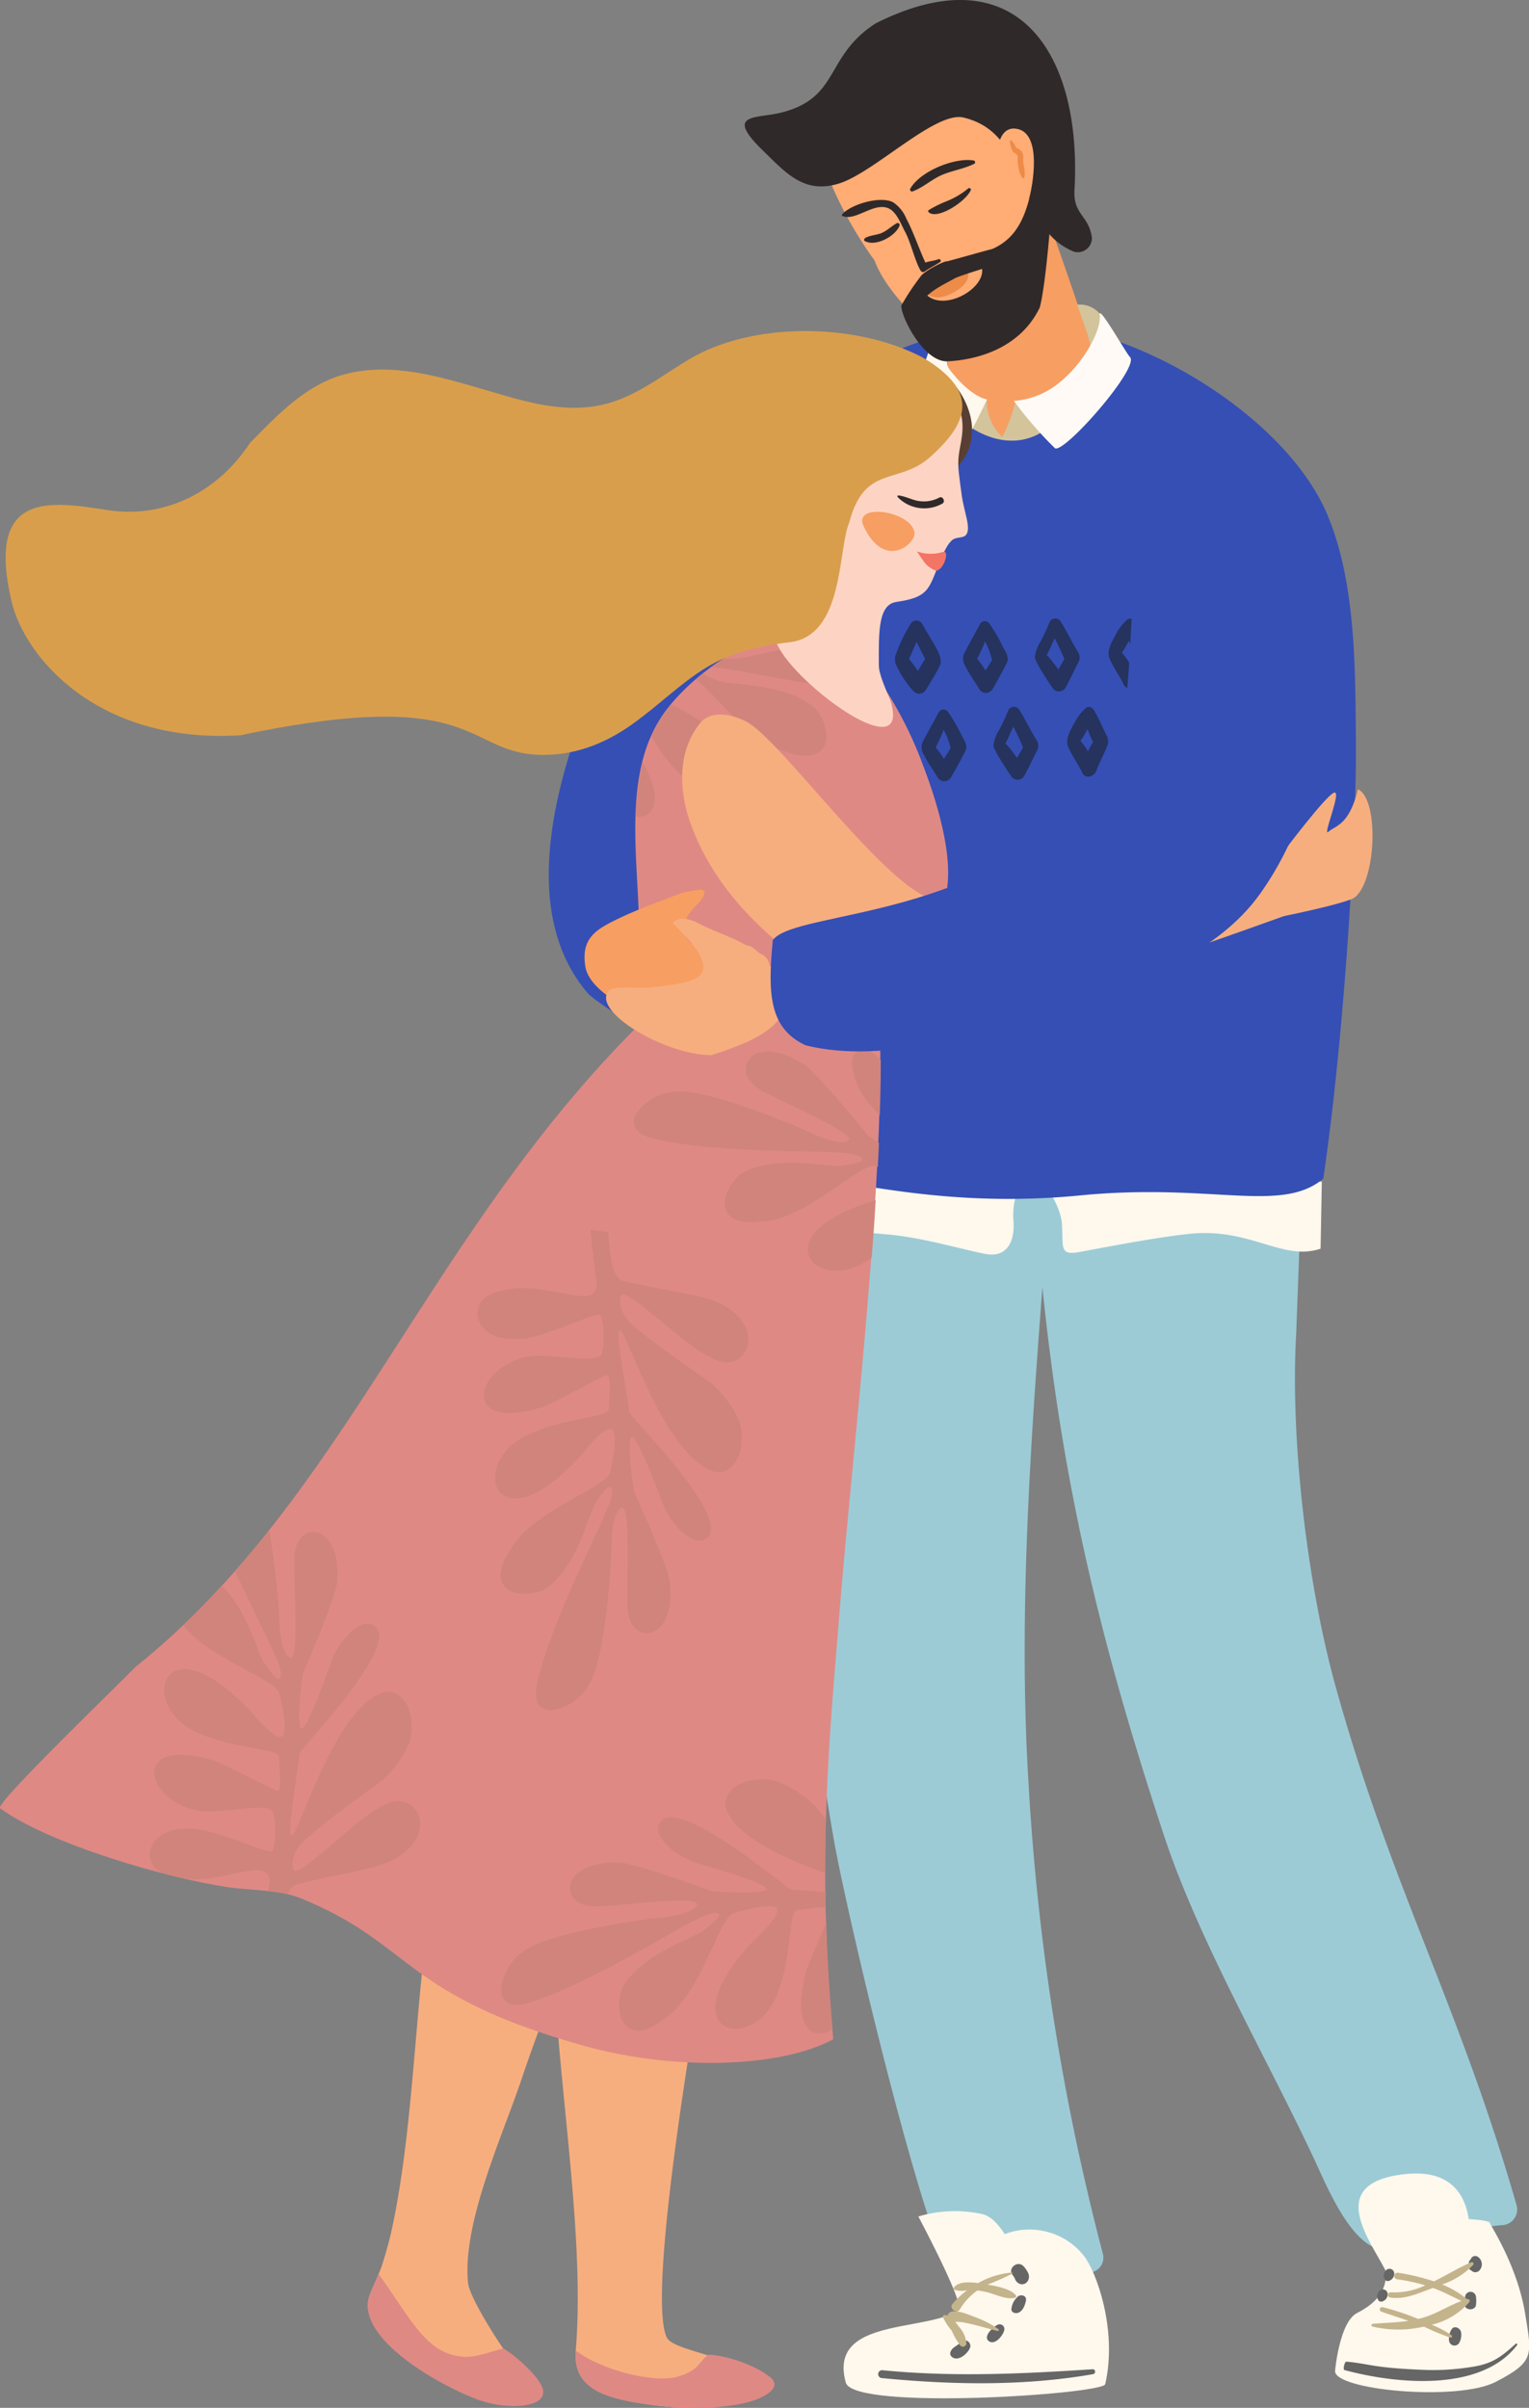 <?xml version="1.0" encoding="UTF-8"?> <svg xmlns="http://www.w3.org/2000/svg" viewBox="0 0 279.13 439.43"><rect x="0" y="0" width="279.13" height="439.43" fill="#808080" stroke="none"/> <defs> <style>.cls-1{fill:#9ccbd6;}.cls-1,.cls-10,.cls-11,.cls-12,.cls-13,.cls-14,.cls-15,.cls-16,.cls-17,.cls-18,.cls-19,.cls-2,.cls-3,.cls-4,.cls-5,.cls-6,.cls-7,.cls-8,.cls-9{fill-rule:evenodd;}.cls-2{fill:#fff8ed;}.cls-3{fill:#354fb5;}.cls-4{fill:#25335e;}.cls-5{fill:#f7ae7e;}.cls-6{fill:#df8985;}.cls-7{fill:#f79e63;}.cls-8{fill:#ffac75;}.cls-9{fill:#302929;}.cls-10{fill:#ed8b49;}.cls-11{fill:#d4c49b;}.cls-12{fill:#fffaf5;}.cls-13{fill:#666;}.cls-14{fill:#c4b48b;}.cls-15{fill:#d1847c;}.cls-16{fill:#593f33;}.cls-17{fill:#fdd4c3;}.cls-18{fill:#f27566;}.cls-19{fill:#d99e4c;}</style> </defs> <title>fam</title> <g id="Слой_2" data-name="Слой 2"> <g id="Слой_1-2" data-name="Слой 1"> <path class="cls-1" d="M276.88,402.51c-10.5-36.59-22.94-58.22-33.08-94.82-5.19-18.76-8.26-45.09-7.18-64.1.89-24.43,1.69-38.29-.22-57.46-.16-1.58-4.5-5.71-6.18-5.76-20.9-.66-31.59,0-52.09,4.27-12.88,2.69-26.52,7-29,21.51a2.46,2.46,0,0,0,.76,2.32C142,250.6,144.92,293.93,152.27,336c2.15,12.29,15.74,70.51,22,80.65,6.42,3.19,18.6-.9,25.19-2a2.74,2.74,0,0,0,1.88-3.32,434.21,434.21,0,0,1-13.57-85.81c-1.83-29.48.21-60.41,2.53-90.59,3.7,36.35,10.71,65.2,22.16,99.95,6.4,19.44,19,41,27.62,59.52,2.06,4.42,5.74,13.31,10.52,15.63,7.14,3.47,16.13-3.56,23.56-3.93A2.88,2.88,0,0,0,276.88,402.51Z"></path> <path class="cls-1" d="M179.48,314.67a347.59,347.59,0,0,1,.24-43.91c.51-7.31,1.15-14.68,2.3-21.82.77-4.78,2.36-12.37,4.79-16-.91-1.73-.3-5.18-.08-6.66.66-4.23,1.09-5.26,1.36-9.57.25-4,.11-8.35.85-12.35a9.7,9.7,0,0,1-1.44-.47,5,5,0,0,1-3.32-4c-.18-1.39.3-2.89,1.68-3.25.76-.19,2.25.35,3,.45q1.65.21,3.33.36c1.84.16,3.69.26,5.55.33,4.05.13,8.11,0,12.16-.11,7.91-.32,16-.34,23.48-3.18a.73.73,0,0,1,.91.5,10,10,0,0,1,.07,3.9c-.14.71-1.16.53-1.2-.14-.07-.87-.08-1.71-.18-2.57-5,1.78-10.11,2.28-15.44,2.58-6.08.35-12.17.65-18.26.51-2.86-.06-5.72-.22-8.58-.53-1.05-.11-2.69-.67-3.7-.47-3.06.63-.25,4,1.6,4.57,2.5.85,5.51,1,8.13,1.18a35.48,35.48,0,0,0,9.49-.21c.33-.06.48.43.15.51a34.57,34.57,0,0,1-9.62.78l-2-.07a53.16,53.16,0,0,1-.37,10.47c-.28,2.87-.25,6.26-1.41,8.91-.19.45-.8.18-.84-.21-.35-3.26.72-7,1.07-10.21.31-3,.4-6,1-9a31.26,31.26,0,0,1-3.87-.35,74.36,74.36,0,0,1-.4,7.75c-.3,4.85-.37,8.1-1.48,12.83a17.71,17.71,0,0,0-.67,4.14,15.88,15.88,0,0,0,.15,2.07s0,0,0,.14c.66,0,1.78,2.49,0,2.28-2.95,4.84-4.26,14.17-5,20.28q-1.26,10.51-1.87,21.19a343.06,343.06,0,0,0,.26,42.65,351.33,351.33,0,0,0,16.17,84.12c.42,1.31-1.1,2.09-1.53.78a351.68,351.68,0,0,1-16.57-88.26Zm31.83-99.34c-1.42,5,1.23,11.08,3.67,15.32a55.75,55.75,0,0,0,5.5,7.72c1.12,1.36,2.6,4.15,4.52,4.37a.74.74,0,0,0,.75-.41c.3,6,.88,12.1,1.54,18.13a374.79,374.79,0,0,0,8.17,46.68A379.21,379.21,0,0,0,270,397.72c.7,1.31,2.18.19,1.48-1.12a378.75,378.75,0,0,1-33.3-86.25,373.56,373.56,0,0,1-8.46-45.25q-1.4-11.44-2.07-22.87c-.42-7.06-.65-14.22,2-20.16.36-.79-.8-1.82-1.21-1.06-2.5,4.59-3,10-2.89,15.83,0,1.64.08,3.29.16,4.94a.42.42,0,0,0-.32-.31c-1-.23-2.35-2.47-3-3.25s-1.47-1.81-2.18-2.73a50.16,50.16,0,0,1-3.92-5.78,30.15,30.15,0,0,1-3-7.18c-.61-2.38-.56-4.76-.92-7.16A.55.55,0,0,0,211.31,215.33Z"></path> <path class="cls-2" d="M189.81,215.07s3.86,4.38,4.07,8.52-.44,5.54,3.08,4.92,14-2.74,20.47-3.36c10.88-1.05,16.77,5.06,23.65,2.74l.23-12.26Z"></path> <path class="cls-2" d="M187.08,213.73s-2.45,4.76-2.08,8.9-1.32,6.86-4.93,6.24-11.17-2.93-17.68-3.55-18.19-1.24-18.19-1.24l-6.48-.42-3.84.63.18-10.56Z"></path> <path class="cls-3" d="M247.53,135.26c-.11-13.07,0-28.86-5.16-41.19-7.91-19-37.58-36.24-57.74-35.15-10.81.59-24.78,5.41-33.55,12-9.72,7.27-12,19.74-14.06,31-5.65,30.5-6.05,80.44,4.4,109.81a2.7,2.7,0,0,0,3.3,1.76,2.68,2.68,0,0,0,2.51,1.58c6.82-.06,24.43,5.58,49.9,3.1,24.13-2.36,36.73,3.38,44.44-3.06C245.39,189.38,247.68,151.6,247.53,135.26Z"></path> <path class="cls-4" d="M167.6,122.47h0c-.55-.75-1.09-1.5-1.66-2.22.49-1,.93-2.08,1.39-3.13.16.35.33.7.5,1a23.45,23.45,0,0,0,1.08,2.12c-.46.71-.9,1.44-1.31,2.19Zm2.49-5.63c-.59-1-1.21-2-1.75-3a1.21,1.21,0,0,0-2.08,0,27.64,27.64,0,0,0-2.85,6,4.27,4.27,0,0,0,.1,1.33,19,19,0,0,0,3.28,5,1.46,1.46,0,0,0,2.27-.3c.86-1.47,1.82-2.93,2.56-4.48C172.2,120.1,170.61,117.73,170.09,116.84Z"></path> <path class="cls-4" d="M178.39,120.24h0c.42-.85.84-1.69,1.19-2.56.09-.2.16-.42.24-.62a13.6,13.6,0,0,1,1.24,3.21l.06.17c-.38.65-.79,1.29-1.19,1.94a19.37,19.37,0,0,0-1.54-2.14Zm4.75-2.07a28.48,28.48,0,0,0-2.61-4.48,1,1,0,0,0-1.62.21c-.93,1.74-1.82,3.28-2.75,5.08a2.31,2.31,0,0,0,0,2.45c.73,1.51,1.75,2.9,2.62,4.34a1.41,1.41,0,0,0,2.42,0q1.36-2.35,2.61-4.79C184.29,120,183.6,119,183.14,118.17Z"></path> <path class="cls-4" d="M191.19,119.66h0l-.11-.08a18.24,18.24,0,0,0,.91-1.9c.18-.41.38-.8.57-1.19.58,1.22,1.2,2.43,1.7,3.68a.93.93,0,0,1,.05.1l-1.11,1.94a19.28,19.28,0,0,0-2-2.55Zm5.66-.58c-1.16-1.84-2.07-3.85-3.24-5.68a1.14,1.14,0,0,0-2.05.27,34.62,34.62,0,0,1-1.58,3.38,6.73,6.73,0,0,0-1.06,2.86c0,.9,2.74,4.91,3.21,5.61a1.4,1.4,0,0,0,2.38,0c.87-1.57,1.6-3.2,2.43-4.79A1.88,1.88,0,0,0,196.85,119.08Z"></path> <path class="cls-4" d="M205.93,117.23h0l.16-.28c.3.81.65,1.61,1,2.39a14.06,14.06,0,0,0-.92,1.66,12.84,12.84,0,0,0-1.38-1.92,11.94,11.94,0,0,0,1.13-1.85Zm3.67.93c-.83-1.58-1.46-3.28-2.42-4.78a1,1,0,0,0-1.33-.35,9.13,9.13,0,0,0-2.2,2.87c-.63,1.1-1.68,2.91-1.1,4.26.7,1.65,1.82,3.16,2.6,4.78.57,1.17,2.13.68,2.51-.32.63-1.67,1.49-3.22,2.12-4.88A2.41,2.41,0,0,0,209.6,118.16Z"></path> <path class="cls-4" d="M160.05,138.59h0c-.55-.75-1.09-1.5-1.66-2.22.49-1,.93-2.08,1.39-3.13l.5,1c.35.7.66,1.45,1.08,2.12-.46.71-.9,1.44-1.31,2.19Zm2.49-5.63c-.59-1-1.2-2-1.75-3.05a1.21,1.21,0,0,0-2.08,0,27.64,27.64,0,0,0-2.85,6,4.6,4.6,0,0,0,.1,1.33,19,19,0,0,0,3.28,5,1.46,1.46,0,0,0,2.27-.3c.86-1.47,1.82-2.93,2.56-4.48C164.65,136.22,163.06,133.85,162.54,133Z"></path> <path class="cls-4" d="M170.84,136.36h0c.42-.85.84-1.69,1.19-2.56.09-.2.16-.41.24-.62a14.25,14.25,0,0,1,1.25,3.21,1.09,1.09,0,0,0,0,.17c-.38.65-.79,1.29-1.19,1.94a19.37,19.37,0,0,0-1.54-2.14Zm4.75-2.06a28.13,28.13,0,0,0-2.61-4.49,1,1,0,0,0-1.62.21c-.93,1.74-1.82,3.28-2.75,5.08a2.33,2.33,0,0,0-.05,2.45c.73,1.51,1.75,2.9,2.62,4.34a1.41,1.41,0,0,0,2.42,0c.91-1.57,1.79-3.17,2.61-4.78C176.74,136.09,176.05,135.12,175.59,134.3Z"></path> <path class="cls-4" d="M183.64,135.78h0l-.11-.08a16.42,16.42,0,0,0,.91-1.9c.19-.41.38-.8.57-1.18.58,1.21,1.2,2.42,1.71,3.67a.31.31,0,0,0,.05.1c-.38.65-.74,1.3-1.12,1.94a19.28,19.28,0,0,0-2-2.55Zm5.67-.58c-1.17-1.84-2.08-3.85-3.25-5.68a1.14,1.14,0,0,0-2.05.27,34.62,34.62,0,0,1-1.58,3.38,6.73,6.73,0,0,0-1.06,2.86c0,.9,2.75,4.91,3.21,5.61a1.4,1.4,0,0,0,2.38,0c.87-1.57,1.6-3.2,2.43-4.79A1.91,1.91,0,0,0,189.31,135.2Z"></path> <path class="cls-4" d="M198.38,133.35h0l.16-.28c.3.81.65,1.61,1,2.39a13.44,13.44,0,0,0-.92,1.67,12.44,12.44,0,0,0-1.38-1.93,11.94,11.94,0,0,0,1.13-1.85Zm3.67.93c-.83-1.58-1.46-3.28-2.42-4.78a1,1,0,0,0-1.33-.35,9.28,9.28,0,0,0-2.2,2.87c-.63,1.1-1.68,2.91-1.1,4.26.7,1.65,1.82,3.16,2.6,4.78.57,1.17,2.13.68,2.51-.32.63-1.67,1.49-3.22,2.13-4.88A2.48,2.48,0,0,0,202.05,134.28Z"></path> <path class="cls-5" d="M85.44,416.62c-1.06-10.88,6.2-26.58,9.8-37.24,4.46-13.27,9.92-26.23,15.72-39.09a3,3,0,0,0,.65-1c12.5-28.43-12.26-46.92-30.28-3.05C75.61,353.2,76.6,383.65,71.5,407c-.38,1.77-1,4-1.67,6.12-.51,1.71-2.06,4.78-2.45,6.07C65,427.06,81.66,435,88.19,437.15c5,1.68,7.87.09,9.25-.7,2.25-1.38,0-1-2-3.11C92.56,430.24,85.72,419.54,85.44,416.62Z"></path> <path class="cls-6" d="M69.13,415c6.08,8.5,8.76,14.78,15.72,15.12,1.93.09,4.25-.75,7-1.55,2.05,1.13,7.1,5.52,7.31,7.78.32,3.27-7,3.34-11.59,1.71-6.5-2.28-22.55-11-20.19-18.85C67.65,418.34,68.48,416.58,69.13,415Z"></path> <path class="cls-5" d="M121.79,426.7c-4.28-7.94,7.12-71.63,9.45-83.41a3.32,3.32,0,0,0,.41-1.11c5.79-30.79-22.55-41.67-30.23,5.47-2,20.26,5.79,56.13,3.69,81.29-.58,7,5.32,8.73,13,9.84,10.81,1.57,19-.12,21-2C139.9,430.67,123.32,429.53,121.79,426.7Z"></path> <path class="cls-3" d="M145,78.21c-16.77,1-29.89,31.31-35.44,44.39-7,16.37-15.93,42.83-2.17,58.77,2.46,2.27,11.06,7.65,10.08,5.11a1.67,1.67,0,0,0,.23-.39c2.62-7.09,2.59-20.54,5.09-27.58s8.45-16.78,9.49-24.1c2.76-19.35,5.61-35.51,15.3-52.11A2.81,2.81,0,0,0,145,78.21Z"></path> <path class="cls-5" d="M234.34,155.43s7.6-10.13,9.18-10.76-2.22,8.23-1,7.12,3.79-1.12,5.38-7.75c4.13,1.91,3.26,18.45-1.27,20.1s-16,3.79-16,3.79l-.32-8.38Z"></path> <path class="cls-7" d="M186.83,27.17c-.61-1.85-3.43-3.13-4.87-1.28-4.71,6.05-8.65,12.61-10.79,20a1.62,1.62,0,0,0-1,2.17c.14.44.22.87.34,1.31,0,0,0,.09,0,.13,1.27,4.63,1.61,9.08,2.13,13.91.62,5.79,1.53,12.81,6.53,15.17,6.93,3.29,20.69-.42,20.66-12.61C199.84,63.28,188.45,32.16,186.83,27.17Z"></path> <path class="cls-8" d="M191.73,24.8C189.28,12,177.09,2.37,163.54,8c-8.28,3.45-13.84,13.14-12.16,21.22,0,.13-.92.76-.87.89s1-.4,1-.34c.26,1.06-.31,2.62.15,3.63a72.15,72.15,0,0,0,8,14.14c2.22,6.11,10.35,13.76,13.69,14.66,2.85.75,9.71-1.12,13.18-6.09C191.91,48.41,191.32,35.84,191.73,24.8Z"></path> <path class="cls-9" d="M159.87,4.26c-9.34,6-6.46,13.5-17.13,16.26-4.63,1.2-10.63,0-3.48,6.94,4.12,4,7.53,8.08,14,6s17.56-13.26,22.66-12c12.82,3.07,8.94,19.93,20.16,24.48a2.58,2.58,0,0,0,3.26-2.47c-.5-4.19-3.45-4.21-3.18-8.8C197.56,9.62,185.6-8.66,159.87,4.26Z"></path> <path class="cls-9" d="M171.29,47.31c-.55.26-1.81.37-2.35.62-1.07-2.28-2.28-5.82-3.47-8a6.62,6.62,0,0,0-2.4-3c-2.29-1.24-7.68.32-9.33,2.18a.19.19,0,0,0,.06.31c2.32,1,5.58-2.43,8.24-1.47,1.6.57,2.43,2.94,3.17,4.32,1,1.78,1.81,5.33,2.83,7.08a.54.54,0,0,0,.84.16c.62-.47,2.12-1.24,2.75-1.7C171.93,47.61,171.6,47.16,171.29,47.31Z"></path> <path class="cls-9" d="M177.68,29.28c-3.5-.55-9.71,2-11.49,5.14a.35.35,0,0,0,.44.5c1.91-.7,3.46-2.2,5.35-3s4-1.11,5.82-2A.33.33,0,0,0,177.68,29.28Z"></path> <path class="cls-9" d="M177.23,34.7c-1,2.2-6.25,5.51-7.72,4a.24.24,0,0,1,0-.34,21.6,21.6,0,0,1,3.37-1.66,14.67,14.67,0,0,0,3.88-2.32A.3.3,0,0,1,177.23,34.7Z"></path> <path class="cls-9" d="M157.89,44c2,1.07,5.57-.89,6.33-2.81a.37.37,0,0,0-.5-.46c-.95.53-1.7,1.31-2.7,1.76s-2.15.41-3.08.95C157.75,43.58,157.66,43.9,157.89,44Z"></path> <path class="cls-10" d="M168.7,53s1.19,2.38,4.89.63,3.81-4.37,2.21-4.5a9.57,9.57,0,0,1-3.12,2.23C170.74,52.21,168.73,51.68,168.7,53Z"></path> <path class="cls-8" d="M182.06,28s.1-4.8,3.26-4.53c5.05.44,3.26,10.38,2.44,13.24C187.76,36.74,181.9,30.72,182.06,28Z"></path> <path class="cls-11" d="M176.35,71.36c-.14,1.9-.27,3.8-.41,5.7,0,0,7,6.11,14.18,1.86S202,64.42,202,64.42c-.52-2.34-.57-4.64-1.09-7a4.82,4.82,0,0,0-4.24-1.82c.68,2.23,2.65,7,2.64,9.4,0,7-9.46,9-13.93,8.2.06.51-2.07,6.73-2.53,6.43a9,9,0,0,1-2.7-6.58C179,72.48,177.56,72,176.35,71.36Z"></path> <path class="cls-12" d="M185.1,73.17a14.81,14.81,0,0,0,8.58-3.58c4.38-3.66,7.31-9.32,7.11-12-.51-2.53,4.86,7,5.49,7.56,1.87,1.85-11.85,17.51-13.67,16.67A69.8,69.8,0,0,1,185.1,73.17Z"></path> <path class="cls-2" d="M180.18,72.91s-3.72,8-4.66,8.39-7.76-10.14-7.66-11.49,2.38-7.66,2.38-7.66c-.22.25,2.17-1,2.46-.34s-.18,4.5.56,5.5C175.19,69.88,177.8,72.38,180.18,72.91Z"></path> <path class="cls-9" d="M164.6,55.67a43.84,43.84,0,0,1,3.63-5.43c1.13-1.14,4.34-2.69,4.66-2.54,2.2-.58,6.07-1.69,8.28-2.27,5.61-2.44,6.49-8.21,7.56-12.59,1.45,1.63,1.65,5.16,3.1,6.79,0,0-.88,12.11-2,16.46-4,8.36-13.16,9.68-16.82,9.85-4.48.22-8.75-8.56-8.45-10.27Zm4.69-1.73c3.31,2.81,10.44-1.22,10-4.86,0,0-4.35,1.34-5.07,1.76s-2.07,1.08-3.21,1.81A13.42,13.42,0,0,0,169.29,53.94Z"></path> <path class="cls-10" d="M185.49,26.92c.7.37,1.45.77,1.31,2a5.11,5.11,0,0,0,.11,1.39c.6,3.35-.59,2.51-1,.18a6,6,0,0,1-.11-1.69c.06-.54-.38-.77-.78-1C184.29,26.91,183.88,23.82,185.49,26.92Z"></path> <path class="cls-6" d="M105.11,429c4.86,3.64,14.42,6,18.68,4.72s3.66-2.9,5.67-4c3.08.2,8.33,1.79,11.22,4.19,1.88,1.56-.34,3.24-3.11,4.18-3.9,1.31-11.19,1.89-19.42.7C110.44,437.67,104.54,435.92,105.11,429Z"></path> <path class="cls-2" d="M272,405.81c.83,1.38,5.13,8.48,6.4,16.28s1.8,8.88-5.29,12.58-30,1.47-29.37-2.06c0-.14.82-8.88,4-10.48,10.54-5.36,1.47-13.27,4.61-14.63C257.82,404.13,272.61,404.71,272,405.81Z"></path> <path class="cls-2" d="M267.21,416s6.26-21-10.64-19.23-3.7,15.13-2.8,19.66S267.21,416,267.21,416Z"></path> <path class="cls-13" d="M245.78,431c4.4.41,4.61,1.11,14,1.5a43.77,43.77,0,0,0,8.54-.48c4.09-.55,5.69-1.86,8.4-4.29.15-.13.36.09.25.24-6.44,8.44-21.44,7.28-31.56,4.56C245.15,432.38,245.46,431,245.78,431Z"></path> <path class="cls-13" d="M268.2,412.74a.69.69,0,0,1,.29-.4.85.85,0,0,1,1.3-.47,1.64,1.64,0,0,1,.3,2.47,1,1,0,0,1-1.51,0,.58.58,0,0,1-.3-.19C268,413.6,268.06,413.3,268.2,412.74Z"></path> <path class="cls-13" d="M267.37,420.56a5.15,5.15,0,0,1,.09-1.3,1,1,0,0,1,2,0,5.21,5.21,0,0,1,0,1.31C269.4,421.74,267.42,421.75,267.37,420.56Z"></path> <path class="cls-13" d="M264.53,427.1a3.12,3.12,0,0,1,.47-2c.51-.76,1.53-.23,1.71.46a2.86,2.86,0,0,1-.23,1.82A1,1,0,0,1,264.53,427.1Z"></path> <path class="cls-13" d="M253,414.36a.87.87,0,0,1,1.53.63,1.4,1.4,0,0,1-1.1,1.31.68.68,0,0,1-.59-.24A1.37,1.37,0,0,1,253,414.36Z"></path> <path class="cls-13" d="M251.8,418.12a.87.87,0,0,1,1.53.62,1.39,1.39,0,0,1-1.1,1.31.63.63,0,0,1-.59-.24A1.35,1.35,0,0,1,251.8,418.12Z"></path> <path class="cls-14" d="M250.61,424.1c2.23-.19,4.37-.22,6.52-.54-1.64-.58-3.29-1.1-4.93-1.67a.43.43,0,0,1,.23-.83,46.6,46.6,0,0,1,6.46,2.15h0c.36-.08.73-.18,1.1-.29,2.42-.75,4.52-2.15,6.84-3-1.7-.76-3.31-1.67-5.07-2.31l-.16-.06-.46.17c-2.38.88-4.83,2-7.42,1.57a.48.48,0,0,1,.14-.94,13.1,13.1,0,0,0,6.33-1.27,32.13,32.13,0,0,0-5.15-1.11.6.6,0,0,1,.18-1.19,41,41,0,0,1,6.56,1.57c2.38-1.17,4.67-2.58,6.8-3.48a.31.31,0,0,1,.37.47,14.24,14.24,0,0,1-5.68,3.58,17.07,17.07,0,0,1,4.52,2.67h0c.34-.1.67.25.44.55a13.16,13.16,0,0,1-6.87,4.13A17.81,17.81,0,0,1,265,426.2c.23.17,0,.49-.25.41a45.46,45.46,0,0,1-4.81-2,20.73,20.73,0,0,1-9.35,0C250.25,424.56,250.34,424.13,250.61,424.1Z"></path> <path class="cls-2" d="M201.76,435.13c-.66,1.82-45.59,4.84-47.34-.25-4.1-14.57,23.33-7.3,22.76-17.19-.65-11.26,14-14.48,20.69-6C200.12,414.51,204.05,425.2,201.76,435.13Z"></path> <path class="cls-2" d="M189.13,422.86s-3.89-17.23-9.73-18.77a23.34,23.34,0,0,0-11.75.42s7.93,14.9,7.35,16.64S189.13,422.86,189.13,422.86Z"></path> <path class="cls-13" d="M161.12,432.57c12.79,1.26,25.36.67,38.21-.17a.46.46,0,1,1,.14.9c-12.68,2.21-25.85,1.93-38.52.7A.72.72,0,0,1,161.12,432.57Z"></path> <path class="cls-13" d="M186.86,413.6a4.53,4.53,0,0,1,.79,1.15,1.51,1.51,0,0,1-.09,1.63,1.2,1.2,0,0,1-1.36.44,1.52,1.52,0,0,1-.9-.89,2.77,2.77,0,0,0-.42-.7C183.85,414,185.79,412.43,186.86,413.6Z"></path> <path class="cls-13" d="M184.63,421.47a3.55,3.55,0,0,1,1.05-2.22c.53-.65,1.78-.36,1.62.56s-.6,2-1.44,2.28C185.35,422.25,184.68,422.07,184.63,421.47Z"></path> <path class="cls-13" d="M182.12,424.27a.87.87,0,0,1,1.24.84c-.13,1-1.69,3-2.84,2.15S181.33,424.65,182.12,424.27Z"></path> <path class="cls-13" d="M174.13,428.42c.54-.4,1.15-.79,1.73-1.14.76-.45,1.47.45,1.25,1.12-.37,1.1-2.28,2.78-3.41,1.67C173.17,429.55,173.62,428.81,174.13,428.42Z"></path> <path class="cls-14" d="M173.88,420.49a15,15,0,0,1,2.68-2.52,4.49,4.49,0,0,1-2.25-.06.29.29,0,0,1-.14-.46c.88-1.11,2.84-1,4.38-.78a15.14,15.14,0,0,1,6.2-1.93.11.11,0,0,1,.06.2,46.17,46.17,0,0,1-4.53,2c1.74.31,4.16.75,5.17,1.94a.29.29,0,0,1-.19.47c-1.63.4-3.71-.74-5.3-1.07-.51-.11-1-.2-1.53-.26a10.75,10.75,0,0,0-3.16,3.39C174.74,422.37,173.17,421.37,173.88,420.49Z"></path> <path class="cls-14" d="M172.12,422.86c-.07-.26.24-.41.45-.36a1.87,1.87,0,0,1,.4.13,1,1,0,0,1,.78-.76c1.45-.21,2.94.51,4.25,1a18.36,18.36,0,0,1,4.27,2.2c.18.13,0,.39-.19.34-2.07-.54-4.15-1.19-6.27-1.58-.39-.08-.94-.06-1.44-.1.29.34.55.71.78,1a5,5,0,0,1,1.27,3,.65.65,0,0,1-1.1.35,14.08,14.08,0,0,1-1.59-2.75A11,11,0,0,1,172.12,422.86Z"></path> <path class="cls-6" d="M161.53,125.68c1.81,6-6.84,10.25-15.52-10.48-7.91.29-18,6.43-24,13.89-8.73,10.94-5.45,27.24-5.34,40.43.15,19.25,12,23.76,22,25,9.59,1.17,17.23-.26,24.84-10.3,8.1-10.68,8.11-10.15,9.47-22.74.63-5.78-1.48-14-4.46-21.77A70.53,70.53,0,0,0,161.53,125.68Z"></path> <path class="cls-6" d="M142.42,185c-6.58-1.19-18.7-4.81-23.6-.09-40.68,39.23-55.13,88.22-94.13,119.34C22.61,306.49-1,329.19,0,330c8.93,6.55,30.69,12.82,41.54,14.4,4.31.64,9.42.42,13.47,2.08,20.62,8.43,18.17,17.53,51.7,26.91,16.62,4.64,35.93,3.93,45.4-1.22-2.69-29.85-1.24-49.42.9-74.78,2.18-28.91,8-75.35,7.69-106.92C160.65,181.43,150.24,186.26,142.42,185Z"></path> <path class="cls-15" d="M150.82,332c-1-1.16-1.67-2-2-2.38-1.59-1.78-6.85-5.58-10.36-4.85-4.1.12-6.91,2.9-5.81,5.63,2.1,5.08,11,8.92,18,11.48,0-3.36,0-6.64.13-9.88Zm-.11,13.3c0,.92,0,1.84,0,2.77-1.4,0-4,.45-5.16.49-1.71.08-.79,9.39-4.09,16.35-4.66,9.83-19.27,6-4.33-10.28.82-.89,5.44-4.92,4.65-6.4-.87-.91-5.28.14-8,1-2.78,1.43-6.07,15.36-12.62,19.25-5.94,4.85-9.35.67-7.73-5.36,3.13-6.39,13.46-9.5,15-10.78s4.07-3.14,2.22-3.26-8.82,4.22-12,5.94-14,8-22,10.47-5.27-7-1-9.41c3.9-3.21,21.29-5.75,23.35-5.94s7.42-.7,8.2-2.45-10.24-.25-18,.24c-7.41.47-7.52-8.48,4-8,2.87.11,16.8,5.21,16.8,5.21s7.53.56,9.67-.12-8-3.72-12.06-4.87-7.94-4.64-7.43-6.77c1.76-7.45,23.55,11.44,24.31,11.46s3.35.24,6.1.46Zm.13,5.57c-1.28,3.05-3.51,8.05-3.85,9.46-2.44,10,1.51,12.23,5,10-.6-7-1-13.39-1.15-19.46ZM49.14,279.24c-2,2.55-4.09,5.05-6.24,7.49,1.38,3,2.59,5.49,3.18,6.75,1.52,3.26,5.43,10.47,5.2,12.31s-1.94-.77-3.12-2.4c-1-1.43-3.06-9.6-7.66-14q-3.41,3.71-7.07,7.21c4.53,5.92,16.34,9.65,17.51,12.29.74,2.74,1.51,7.2.55,8-1.52.7-5.27-4.16-6.11-5-15.31-15.9-20-1.55-10.52,3.7,6.75,3.71,16.1,3.36,16.07,5.08s.67,6.33-.31,6.11S41,321.93,39.1,321.33c-16.21-5-12.36,8.54-1.61,9.27,3.92.17,11.72-1.72,12.34.13s.5,6.62-.21,7.11c-1.13.44-11-4.34-15-4.09-7.42-.4-9.24,5.9-5.14,8.05,1.56.41,3.07.78,4.53,1.12,7.67.6,15-4.28,15.22.52-.06.28-.14.88-.22,1.66a32,32,0,0,1,3.57.58A2.68,2.68,0,0,1,53.88,344c9.27-2.34,14.63-2.81,17.87-4.56,9.1-4.91,3.92-13.33-1.61-10-4.51,1.76-16,13.92-16.59,11.73-.16-.64-.64-2.91,2.28-5.51,4.46-4,12.49-9.58,13.81-10.63,1.88-1.47,6-6.5,5.48-10,.12-4.09-2.49-7.07-5.27-6.14-9.41,3.25-16.1,28.86-16.77,25.87-.46-1.7,1.5-12.9,1.63-14.81.07-.76,20.24-21.37,12.91-23.58-2.1-.63-5.82,3-7.21,7s-5,13.93-5.59,11.75.47-9.66.47-9.66S61.22,291.83,61.5,289c1.14-11.46-7.8-11.89-7.78-4.46,0,7.73.85,18.83-.85,17.94s-1.89-6.26-1.95-8.33a135.17,135.17,0,0,0-1.78-14.88Zm110-49.74q.41-5.26.72-10.43l-.11,0c-21.13,6.35-10.54,17.13-1.52,11.06.31-.21.62-.43.91-.66Zm1.08-16.57-.59-.13c-3.11-.18-13.05,10.11-20.68,10.12-7.58,1.13-8.38-4.2-3.9-8.56,6-3.9,16.41-1.3,18.41-1.61s5.1-.62,3.57-1.67-9.74-.87-13.33-1-16.11-.27-24.29-2.24-.94-8.73,4-8.59c5-.77,21.24,5.92,23.11,6.81s6.74,3.18,8.3,2.08-8.68-5.44-15.56-9c-6.61-3.38-2.14-11.13,7.52-4.88,2.41,1.56,11.79,13.05,11.79,13.05s.78.55,1.89,1.28c-.06,1.42-.13,2.86-.2,4.31Zm.39-9.39c.11-3.44.18-6.78.18-10-1.68-2-3.32-2.77-4.71-1.33s0,6.55,2.94,9.61l1.59,1.71ZM111,224.82c.27,2.18.39,8.11,2.56,8.88,9.32,2.17,14.68,2.55,18,4.23,9.19,4.75,4.17,13.26-1.42,10-4.55-1.67-16.29-13.62-16.8-11.42-.15.64-.59,2.93,2.37,5.47,4.54,3.89,12.67,9.34,14,10.36,1.9,1.45,6.11,6.39,5.67,9.95.2,4.09-2.36,7.12-5.16,6.24C120.73,265.48,113.56,240,113,243c-.43,1.71,1.74,12.86,1.9,14.78.08.76,20.63,21,13.35,23.33-2.09.67-5.88-2.91-7.34-6.88s-5.3-13.83-5.81-11.63.65,9.64.65,9.64,6.18,13.48,6.52,16.34c1.35,11.43-7.58,12-7.7,4.6-.13-7.73.49-18.84-1.19-17.92s-1.77,6.29-1.79,8.37-1.17,19.6-4.06,23.75c-2,4.45-11.3,8-9.46-.24s7.23-19.51,8.69-22.79,5.24-10.57,5-12.41-1.92.81-3.08,2.47-3.43,12.2-9.55,15.82c-5.89,2.1-10.32-1-6-7.28,3.36-6.84,17-11.23,18.19-14.1.69-2.76,1.38-7.24.41-8-1.54-.66-5.19,4.26-6,5.15-15,16.18-20,1.92-10.59-3.5,6.67-3.84,16-3.67,16-5.38s.55-6.34-.43-6.11-9.49,5-11.41,5.67c-16.12,5.3-12.52-8.31-1.78-9.24,3.91-.25,11.74,1.5,12.33-.37s.38-6.62-.34-7.1c-1.14-.41-10.89,4.55-15,4.37-7.44.55-9.36-5.78-5.23-8,8.91-4.13,19.56,3.76,19.67-2-.32-1.31-1.17-9.94-1.17-9.94Z"></path> <path class="cls-15" d="M132.26,120.09c2.07.37,5.73-.51,7.34-.9.78-.19,3.84-.8,7.58-1.37a43.79,43.79,0,0,0,4.44,7.53c-4.49-.64-8.37-1.37-10.12-1.67-2.9-.48-8.8-1.81-11.78-1.87.83-.61,1.68-1.18,2.54-1.72Zm30,6.31h0l-.05-.11.09.11Zm-34-3.42c-.41.33-.82.67-1.21,1,3.68,2.89,10.18,11.91,16.56,13.24,7.2,2.64,9.06-2.42,5.57-7.59-5-5-15.82-4.6-17.71-5.31a20.15,20.15,0,0,1-3.21-1.35Zm-5.72,5.58c.67.32,1.22.57,1.48.71,19.41,10.51,6.85,18.9-.75,11.13a28.47,28.47,0,0,1-4.33-6.06,23.84,23.84,0,0,1,3.17-5.25l.43-.53Zm-5.2,10.5a47.05,47.05,0,0,0-1.24,10C119.34,149.29,121.4,146.16,117.27,139.06Z"></path> <path class="cls-5" d="M127.79,132c1.77-2.22,5.2-1.93,8.35-.36,6.33,3.17,25.64,30.71,34.5,32.6s58.56-6.48,62.35-8.07,2.54,10.61,2.54,10.61S176,188.27,171.27,187.64c-4.21-.56-36.67-12.5-45.34-37.76C123.94,144.09,123.68,137.12,127.79,132Z"></path> <path class="cls-7" d="M124.15,163.08a16.85,16.85,0,0,1,2.93-.61c2.75-.6,1.13,1.71.23,2.57-5.5,5.34-.92,8.09,4.35,9.64,3.09.91,4.35,1.23,5.14,2.39,2.77,4.1-9.61,10.26-18.12,9.09-3.57-1.79-11.11-5.24-11.83-9.81-.8-5.1,1.94-6.71,5.83-8.6S121.29,164.19,124.15,163.08Z"></path> <path class="cls-5" d="M140.45,176.08a2.39,2.39,0,0,0-1.19-1.79c-.25-.16-.53-.3-.78-.46a12.63,12.63,0,0,0-1.14-.93,2.24,2.24,0,0,0-1.07-.36c-2.93-1.7-5.91-2.51-8.9-4.1-1.38-.74-3.69-1.28-4.53.07,11.2,10.67,3,10.68-2.87,11.59-3.19.49-7.88-.35-8.82.7-3.3,3.69,10.2,11.77,18.78,11.76,3.78-1.3,11.73-3.7,13-8.13C143.73,181.89,142.34,178.63,140.45,176.08Z"></path> <path class="cls-3" d="M213.18,87.86c-4,3.89-4.26,9.58-5.41,14.72-2.38,10.61-.11,31-6.69,39.58-20.07,26.24-55.83,23.7-60,29.42-.9,9.49-.8,16.06,6,19.19,14.66,3.7,34.32-2.66,48-7.28,12.53-4.24,27-9.19,35-20.43,13.45-18.94,14.6-46.36,9.66-64C235.26,83.27,226.12,75.38,213.18,87.86Z"></path> <path class="cls-16" d="M159.78,62.14c2.31.22,10.75,3.63,14.22,7.75,4.37,5.17,5.34,12.78-1.44,17.11C168.21,89.79,143.14,71.11,159.78,62.14Z"></path> <path class="cls-17" d="M141.58,116.79l4.18-1.62,2.25-9.1c-2.25-1.18-3.36-.31-5.1-1.89V64.75c7.9-4.12,18.37-3.8,24.28,1.73,2.57,2.4,8.9,5.08,8.51,12.07-.16,2.92-1.07,4.19-.65,7.84.17,1.38.34,2.79.54,4.13.48,3.23,1.81,6.09.67,7.2-.49.47-1.66.3-2.3.75-1,.73-1.63,2.3-2.14,3.48-2.3,5.28-1.87,7-8.16,7.9-3.34.47-3.26,5.44-3.22,11.6,0,1.64,1.35,4.49,2.13,6.47C166.56,140.91,143.58,123.8,141.58,116.79Z"></path> <path class="cls-18" d="M167.37,100.63a7.58,7.58,0,0,0,4.77.1c1.42-.41-.06,3.85-1.43,3.35C168.91,103.34,168.63,102.34,167.37,100.63Z"></path> <path class="cls-9" d="M171.49,90.8a6,6,0,0,1-4.64.43c-.16,0-4.43-1.72-2.56-.12a6.75,6.75,0,0,0,7.76.79C172.65,91.55,172.12,90.48,171.49,90.8Z"></path> <path class="cls-7" d="M157.66,96.05c3.84,8.16,9.62,3.12,9.29,1.12C166.29,93.18,155.61,91.68,157.66,96.05Z"></path> <path class="cls-19" d="M168.35,65.19c-12.29-6.39-31.18-6.49-42.69.47C118.2,70.17,113,75,103.15,74.37c-5.23-.31-10-1.89-15-3.34-7.89-2.29-16.26-4.83-24.53-2.9-7.47,1.74-12.76,7.39-18,12.73-6.32,9.6-16.3,13.71-25.85,12.25-10.53-1.62-22.4-3.7-17.67,16.61,2.36,10.17,15.68,26.08,41.8,24.47,44.29-9.34,40.75,3.56,55.29,3.58,6.48,0,12.13-2.47,17.21-6.31,1.89-1.43,3.52-2.75,5-4,6.56-5.37,10.67-8.85,22.76-10.25,10-1.17,8.78-17.1,10.9-21.93,2.8-10.61,8.94-6.68,14.75-11.88C176.59,77.35,179.14,71.5,168.35,65.19Z"></path> </g> </g> </svg> 